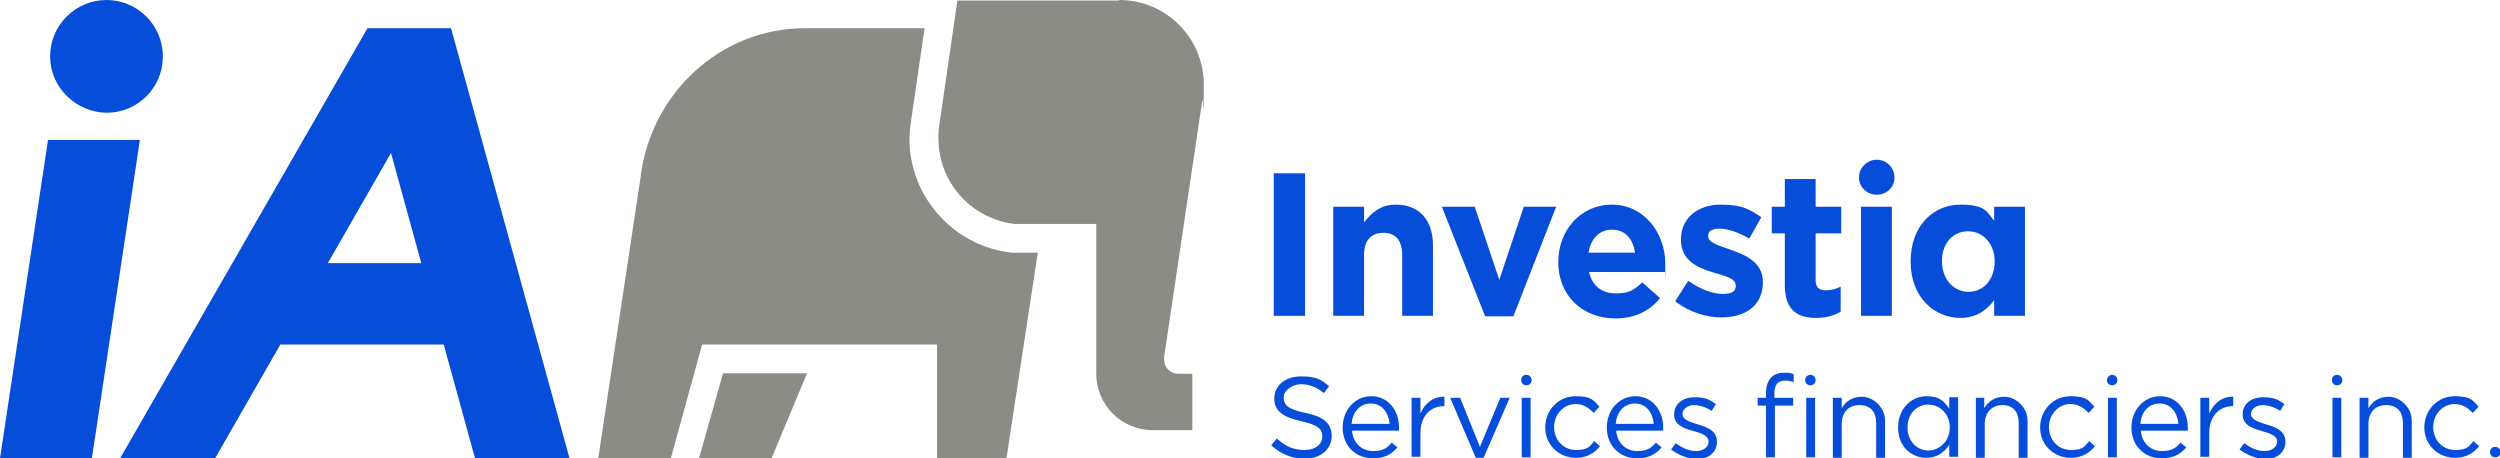 <?xml version="1.0" encoding="UTF-8"?>
<svg id="Calque_1" xmlns="http://www.w3.org/2000/svg" version="1.1" viewBox="0 0 478.9 87.8">
  <!-- Generator: Adobe Illustrator 29.5.1, SVG Export Plug-In . SVG Version: 2.1.0 Build 141)  -->
  <defs>
    <style>
      .st0 {
        fill: none;
      }

      .st1 {
        fill: #8c8c87;
      }

      .st2 {
        fill: #064dd9;
      }
    </style>
  </defs>
  <g>
    <polygon class="st2" points="9.2 26.8 26.8 26.8 17.6 87.8 0 87.8 9.2 26.8"/>
    <path class="st2" d="M9.6,10.8C9.6,4.8,14.5,0,20.4,0s10.8,4.8,10.8,10.8-4.8,10.8-10.8,10.8c-5.9-.1-10.8-4.9-10.8-10.8Z"/>
    <path class="st2" d="M91,87.8h18.1L86.4,5.4h-16L23,87.8h18.2l12.5-21.8h31.3l6,21.8ZM62.8,50.4l12.1-21.1,5.8,21.1h-17.9Z"/>
    <path class="st1" d="M214.4,0c8.9,0,16.2,7.2,16.2,16.2s-.1,2.1-.3,3.1l-7.3,49.1v.5c0,1.5,1.2,2.7,2.7,2.7h2.7v10.8h-7.6c-5.9,0-10.8-4.8-10.8-10.8v-28.7h-13.8c-.6,0-1.2,0-1.8,0-7.5-.8-13.6-6.8-14.5-14.3-.2-1.8-.2-3.5.1-5.1l3.4-23.4h31Z"/>
    <path class="st1" d="M177.1,5.4h-22.9c-16.2,0-29.6,12.5-31.5,28.6l-8.1,53.8h13.9l6-21.8h45v21.8h13.3l6-39.4h-2.5c-.8,0-1.6,0-2.5,0-10-1.1-18.1-9-19.4-19-.3-2.1-.2-4.1.1-6.1l2.6-17.8"/>
    <polygon class="st1" points="133.9 87.8 147.8 87.8 154.6 71.5 138.5 71.5 133.9 87.8"/>
  </g>
  <g>
    <path class="st2" d="M244,33.2h6v27.3h-6v-27.3Z"/>
    <path class="st2" d="M255.4,39.6h5.9v3c1.4-1.8,3.1-3.4,6.1-3.4,4.5,0,7.1,3,7.1,7.8v13.5h-5.9v-11.7c0-2.8-1.3-4.2-3.6-4.2s-3.7,1.4-3.7,4.2v11.7h-5.9v-20.9Z"/>
    <path class="st2" d="M276.2,39.6h6.3l4.7,14,4.7-14h6.2l-8.2,21h-5.4l-8.3-21Z"/>
    <path class="st2" d="M298.5,50.2h0c0-6,4.2-11,10.3-11s10.2,5.4,10.2,11.3,0,1-.1,1.6h-14.5c.6,2.7,2.5,4.1,5.1,4.1s3.4-.6,5.1-2.1l3.4,3c-1.9,2.4-4.8,3.9-8.5,3.9-6.4,0-11-4.4-11-10.8ZM313.2,48.4c-.4-2.7-1.9-4.4-4.4-4.4s-4.1,1.8-4.5,4.4h8.9Z"/>
    <path class="st2" d="M320.9,57.7l2.5-3.9c2.3,1.6,4.6,2.5,6.6,2.5s2.5-.6,2.5-1.6h0c0-1.4-2-1.8-4.3-2.5-2.9-.9-6.2-2.2-6.2-6.3h0c0-4.3,3.4-6.7,7.6-6.7s5.5.9,7.8,2.4l-2.3,4.1c-2.1-1.2-4.1-1.9-5.7-1.9s-2.2.6-2.2,1.4h0c0,1.3,2,1.8,4.2,2.6,2.9,1,6.3,2.4,6.3,6.2h0c0,4.7-3.5,6.8-8,6.8-2.7,0-6-.9-8.8-3.1Z"/>
    <path class="st2" d="M341.9,54.6v-9.9h-2.5v-5.1h2.5v-5.3h5.9v5.3h4.9v5.1h-4.9v8.9c0,1.4.6,2,1.9,2s2.1-.3,2.9-.7v4.8c-1.2.7-2.7,1.2-4.7,1.2-3.6,0-6-1.5-6-6.3Z"/>
    <path class="st2" d="M356.5,39.6h5.9v20.9h-5.9v-20.9Z"/>
    <path class="st2" d="M359.5,30.6c1.9,0,3.4,1.5,3.4,3.4s-1.5,3.3-3.4,3.3-3.4-1.5-3.4-3.3,1.5-3.4,3.4-3.4Z"/>
    <g>
      <path class="st2" d="M243.5,85.3l1.1-1.3c1.6,1.5,3.2,2.2,5.3,2.2s3.4-1.1,3.4-2.6h0c0-1.4-.8-2.2-4-2.9-3.5-.8-5.2-1.9-5.2-4.4h0c0-2.4,2.1-4.2,5.1-4.2s3.9.6,5.4,1.9l-1,1.3c-1.4-1.2-2.9-1.7-4.4-1.7s-3.3,1.1-3.3,2.5h0c0,1.5.8,2.3,4.2,3s5,2,5,4.4h0c0,2.6-2.2,4.4-5.3,4.4-2.4-.1-4.4-.9-6.3-2.6Z"/>
      <path class="st2" d="M257.2,81.9h0c0-3.3,2.3-6,5.5-6s5.3,2.7,5.3,6v.6h-9c.2,2.5,2,3.9,4,3.9s2.7-.6,3.6-1.6l1.1.9c-1.1,1.3-2.5,2.1-4.7,2.1-3.3,0-5.8-2.4-5.8-5.9ZM266.2,81.2c-.2-2.1-1.4-3.9-3.6-3.9s-3.5,1.7-3.7,3.9h7.3Z"/>
      <path class="st2" d="M270.4,76.2h1.7v3c.8-1.9,2.5-3.3,4.6-3.2v1.8h-.1c-2.5,0-4.5,1.8-4.5,5.2v4.5h-1.7v-11.3Z"/>
      <path class="st2" d="M277.8,76.2h1.9l3.8,9.4,3.9-9.4h1.8l-5,11.5h-1.5l-4.9-11.5Z"/>
      <path class="st2" d="M291.5,76.2h1.7v11.4h-1.7v-11.4Z"/>
      <path class="st2" d="M296,81.9h0c0-3.3,2.5-6,5.8-6s3.5.9,4.6,2l-1.1,1.2c-.9-.9-1.9-1.7-3.5-1.7-2.3,0-4.1,2-4.1,4.4h0c0,2.5,1.8,4.4,4.2,4.4s2.6-.7,3.5-1.7l1.1,1c-1.1,1.3-2.5,2.2-4.6,2.2-3.4,0-5.9-2.6-5.9-5.8Z"/>
      <path class="st2" d="M307.8,81.9h0c0-3.3,2.3-6,5.5-6s5.3,2.7,5.3,6v.6h-9c.2,2.5,2,3.9,4,3.9s2.7-.6,3.6-1.6l1.1.9c-1.1,1.3-2.5,2.1-4.7,2.1-3.3,0-5.8-2.4-5.8-5.9ZM316.8,81.2c-.2-2.1-1.4-3.9-3.6-3.9s-3.5,1.7-3.7,3.9h7.3Z"/>
      <path class="st2" d="M320.1,86.1l.9-1.2c1.2.9,2.6,1.5,3.9,1.5s2.4-.7,2.4-1.8h0c0-1.1-1.3-1.6-2.8-2-1.8-.5-3.8-1.1-3.8-3.2h0c0-2,1.6-3.3,3.9-3.3s2.9.5,4.1,1.3l-.8,1.3c-1.1-.7-2.3-1.1-3.4-1.1s-2.2.7-2.2,1.7h0c0,1.1,1.4,1.5,2.9,2,1.8.5,3.7,1.2,3.7,3.3h0c0,2.2-1.8,3.4-4.1,3.4-1.6-.2-3.4-.9-4.7-1.9Z"/>
      <path class="st2" d="M338.3,77.7h-1.6v-1.5h1.6v-1c0-1.3.4-2.3,1-2.9s1.4-.9,2.4-.9,1.3,0,1.9.3v1.5c-.6-.2-1.1-.3-1.7-.3-1.3,0-2,.8-2,2.4v.9h3.6v1.5h-3.5v9.9h-1.7v-9.9ZM346,76.2h1.7v11.4h-1.7v-11.4Z"/>
      <path class="st2" d="M351.1,76.2h1.7v2c.7-1.2,1.9-2.2,3.9-2.2s4.4,1.9,4.4,4.6v7.1h-1.7v-6.7c0-2.1-1.1-3.4-3.2-3.4s-3.4,1.4-3.4,3.6v6.5h-1.7v-11.5h0Z"/>
      <path class="st2" d="M363.6,81.9h0c0-3.8,2.7-6,5.4-6s3.5,1.1,4.4,2.4v-2.2h1.7v11.4h-1.7v-2.3c-.9,1.4-2.3,2.5-4.4,2.5-2.7,0-5.4-2-5.4-5.8ZM373.5,81.9h0c0-2.7-2-4.4-4.1-4.4s-4,1.6-4,4.4h0c0,2.7,1.9,4.4,4,4.4s4.1-1.8,4.1-4.4Z"/>
      <path class="st2" d="M378.4,76.2h1.7v2c.7-1.2,1.9-2.2,3.9-2.2s4.4,1.9,4.4,4.6v7.1h-1.7v-6.7c0-2.1-1.1-3.4-3.1-3.4s-3.4,1.4-3.4,3.6v6.5h-1.7v-11.5h0Z"/>
      <path class="st2" d="M390.8,81.9h0c0-3.3,2.5-6,5.8-6s3.5.9,4.6,2l-1.1,1.2c-.9-.9-1.9-1.7-3.5-1.7-2.3,0-4.1,2-4.1,4.4h0c0,2.5,1.8,4.4,4.2,4.4s2.6-.7,3.5-1.7l1.1,1c-1.1,1.3-2.5,2.2-4.6,2.2-3.4,0-5.9-2.6-5.9-5.8Z"/>
      <path class="st2" d="M403.8,76.2h1.7v11.4h-1.7v-11.4Z"/>
      <path class="st2" d="M408.3,81.9h0c0-3.3,2.3-6,5.5-6s5.3,2.7,5.3,6v.6h-9c.2,2.5,2,3.9,4,3.9s2.7-.6,3.6-1.6l1.1.9c-1.1,1.3-2.5,2.1-4.7,2.1-3.3,0-5.8-2.4-5.8-5.9ZM417.3,81.2c-.2-2.1-1.4-3.9-3.6-3.9s-3.5,1.7-3.7,3.9h7.3Z"/>
      <path class="st2" d="M421.5,76.2h1.7v3c.8-1.9,2.5-3.3,4.6-3.2v1.8h-.1c-2.5,0-4.5,1.8-4.5,5.2v4.5h-1.7v-11.3Z"/>
      <path class="st2" d="M429,86.1l.9-1.2c1.2.9,2.6,1.5,3.9,1.5s2.4-.7,2.4-1.8h0c0-1.1-1.3-1.6-2.8-2-1.8-.5-3.8-1.1-3.8-3.2h0c0-2,1.6-3.3,3.9-3.3s2.9.5,4.1,1.3l-.8,1.3c-1.1-.7-2.3-1.1-3.4-1.1s-2.2.7-2.2,1.7h0c0,1.1,1.4,1.5,2.9,2,1.8.5,3.7,1.2,3.7,3.3h0c0,2.2-1.8,3.4-4.1,3.4-1.6-.2-3.4-.9-4.7-1.9Z"/>
      <path class="st2" d="M446.8,76.2h1.7v11.4h-1.7v-11.4Z"/>
      <path class="st2" d="M452,76.2h1.7v2c.7-1.2,1.9-2.2,3.9-2.2s4.4,1.9,4.4,4.6v7.1h-1.7v-6.7c0-2.1-1.1-3.4-3.2-3.4s-3.4,1.4-3.4,3.6v6.5h-1.7v-11.5Z"/>
      <path class="st2" d="M464.4,81.9h0c0-3.3,2.5-6,5.8-6s3.5.9,4.6,2l-1.1,1.2c-.9-.9-1.9-1.7-3.5-1.7-2.3,0-4.1,2-4.1,4.4h0c0,2.5,1.8,4.4,4.2,4.4s2.6-.7,3.5-1.7l1.1,1c-1.1,1.3-2.5,2.2-4.6,2.2-3.4,0-5.9-2.6-5.9-5.8Z"/>
    </g>
    <path class="st2" d="M366,50.1h0c0-7.1,4.6-10.9,9.5-10.9s5.1,1.4,6.5,3.1v-2.7h5.9v20.9h-5.9v-3c-1.4,1.9-3.4,3.4-6.5,3.4-4.8,0-9.5-3.8-9.5-10.8ZM382.1,50.1h0c0-3.5-2.3-5.8-5.1-5.8s-5,2.2-5,5.7h0c0,3.6,2.3,5.9,5.1,5.9s5-2.3,5-5.8Z"/>
    <path class="st2" d="M478,85.6c.5,0,1,.4,1,1s-.4,1-1,1-1-.4-1-1,.4-1,1-1Z"/>
    <path class="st2" d="M447.7,71.8c.5,0,1,.4,1,1s-.4,1-1,1-1-.4-1-1,.4-1,1-1Z"/>
    <path class="st2" d="M404.6,71.8c.5,0,1,.4,1,1s-.4,1-1,1-1-.4-1-1c.1-.6.5-1,1-1Z"/>
    <path class="st2" d="M346.8,71.8c.5,0,1,.4,1,1s-.4,1-1,1-1-.4-1-1,.5-1,1-1Z"/>
    <path class="st2" d="M292.4,71.8c.5,0,1,.4,1,1s-.4,1-1,1-1-.4-1-1,.4-1,1-1Z"/>
  </g>
  <rect class="st0" width="478.8" height="87.8"/>
</svg>